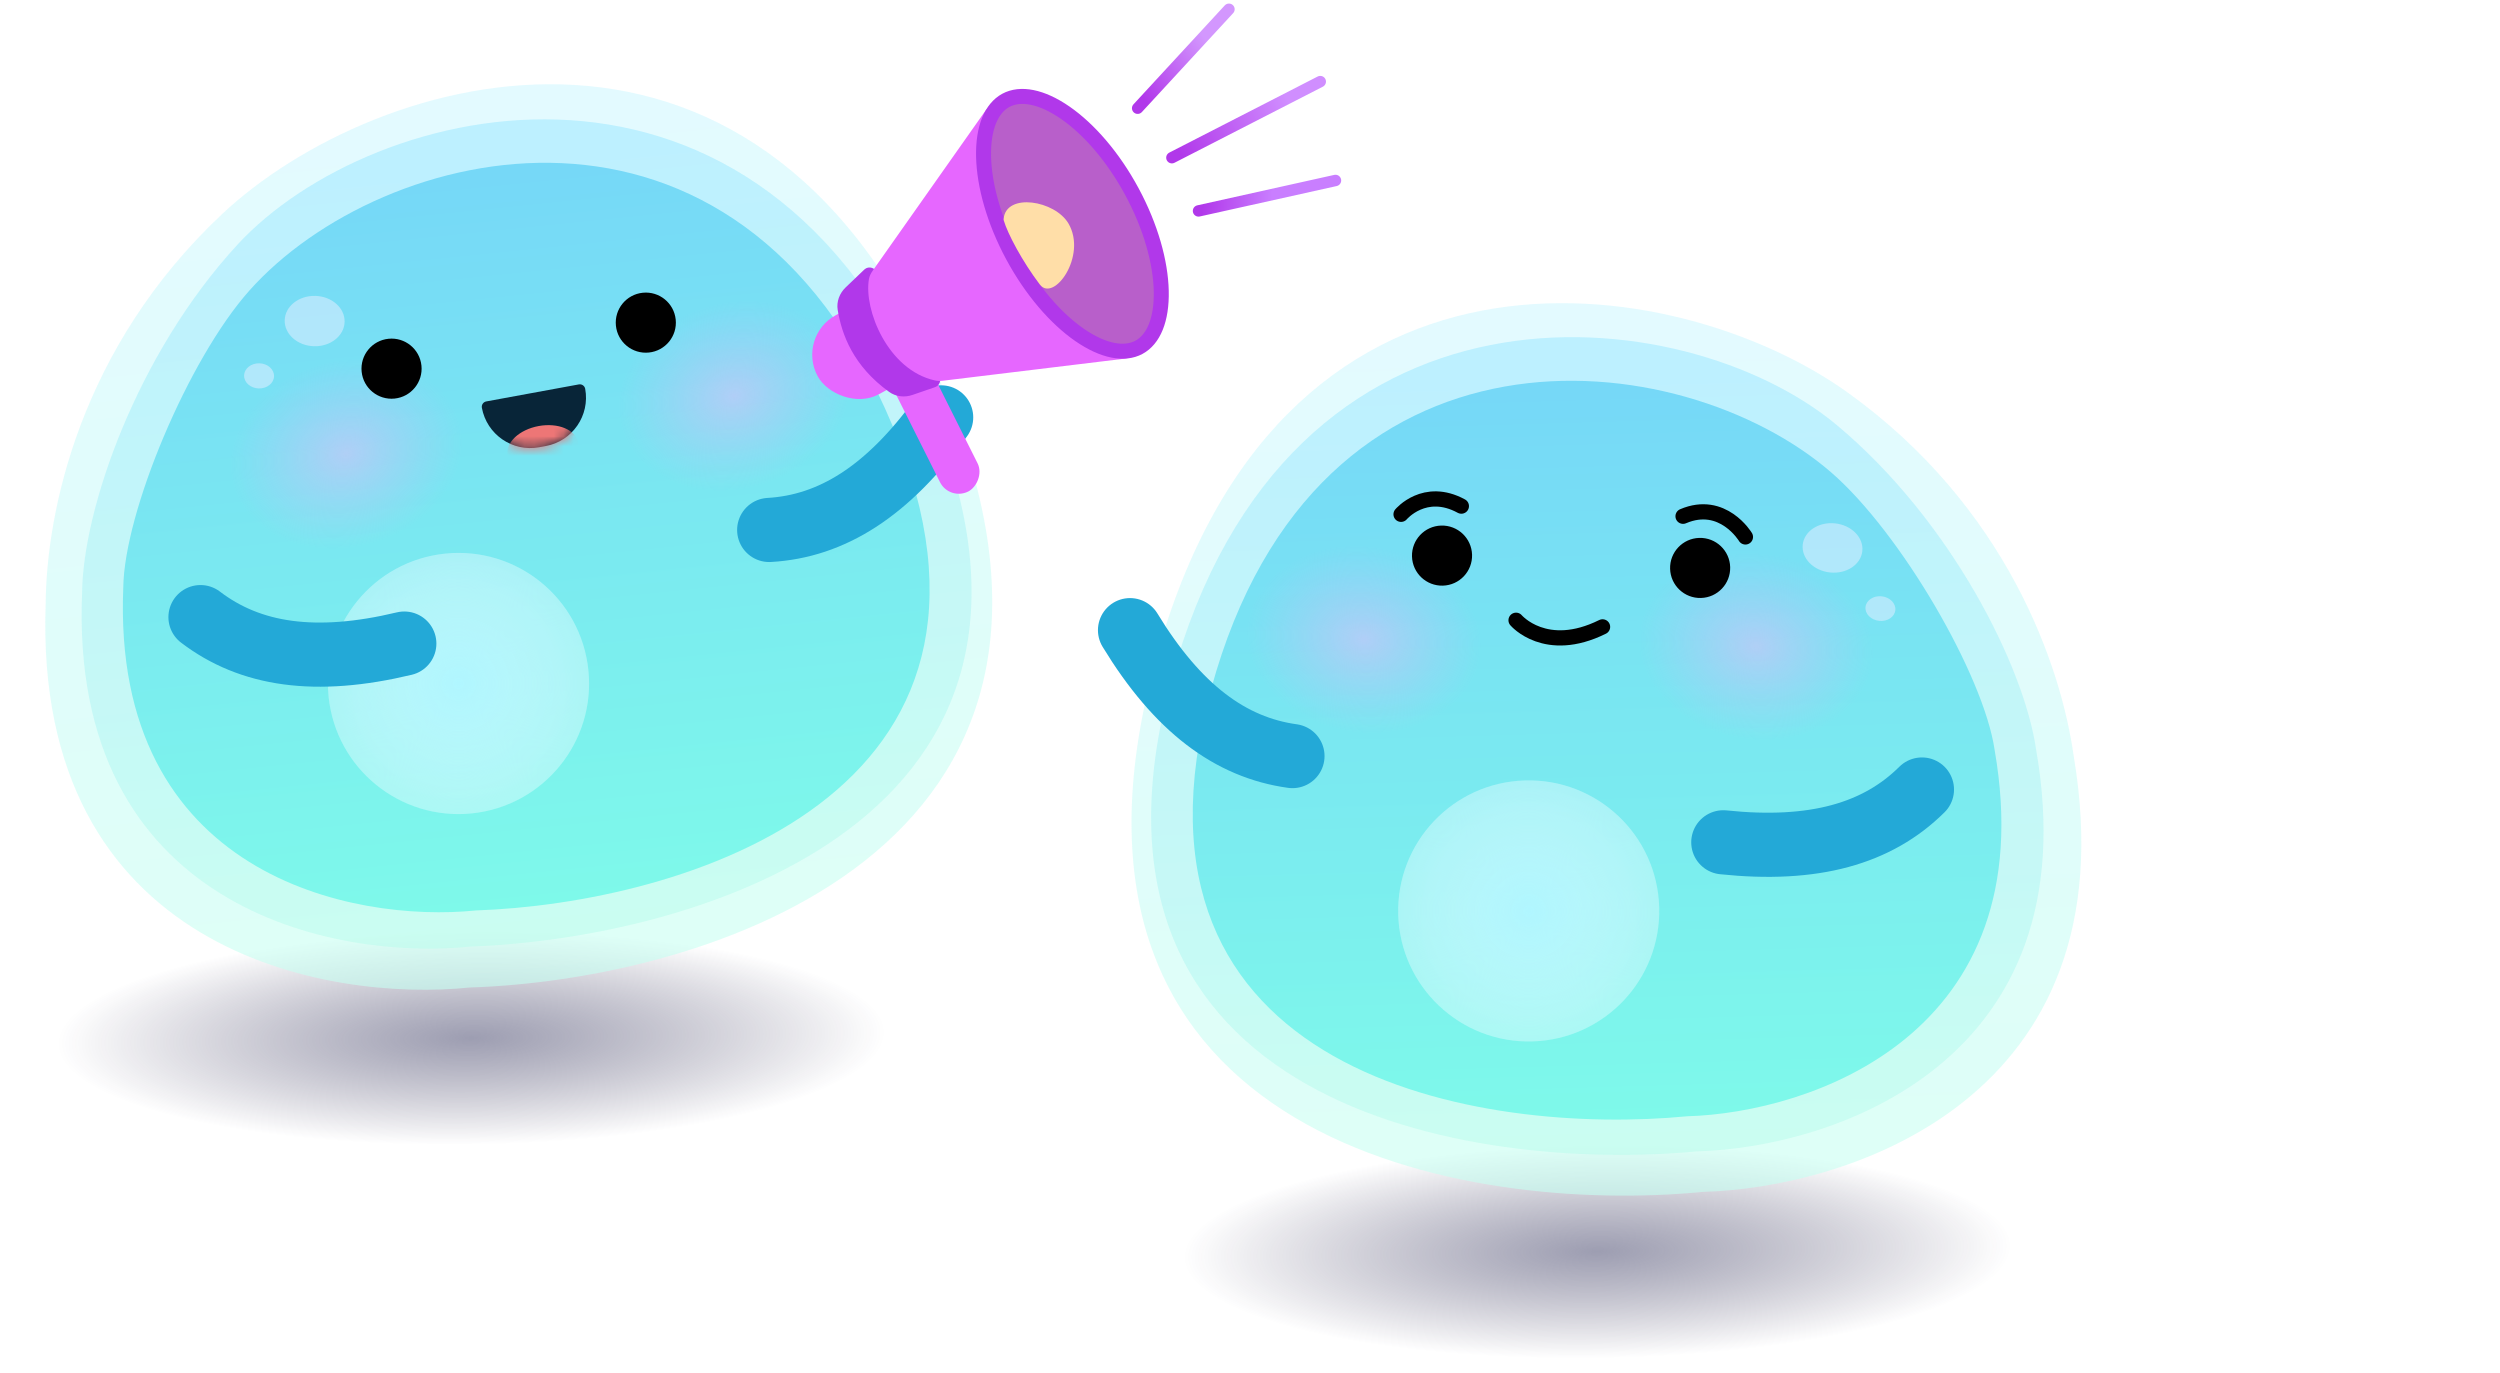 <svg width="255" height="140" viewBox="0 0 255 140" fill="none" xmlns="http://www.w3.org/2000/svg">
<ellipse opacity="0.5" cx="48.07" cy="105.878" rx="47.344" ry="12.218" transform="rotate(-0.882 48.07 105.878)" fill="url(#paint0_radial_4273_9871)"/>
<path opacity="0.6" d="M96.749 40.93C78.291 -5.042 38.223 7.239 22.682 21.809C8.107 35.474 4.736 52.28 4.658 61.578C3.379 97.22 33.509 102.226 47.921 100.725C71.888 99.948 115.208 86.901 96.749 40.93Z" fill="url(#paint1_linear_4273_9871)"/>
<path opacity="0.6" d="M94.936 41.955C77.513 0.256 37.885 10.136 24.235 24.939C13.925 36.118 8.496 51.9 8.377 60.352C6.985 92.758 34.2 97.988 47.981 96.552C70.892 95.728 112.359 83.655 94.936 41.955Z" fill="url(#paint2_linear_4273_9871)"/>
<path d="M91.017 43.372C75.154 5.482 38.853 14.558 25.429 29.645C19.195 36.651 12.668 52.259 12.574 59.933C11.364 89.354 36.045 94.147 48.537 92.866C69.306 92.156 106.88 81.262 91.017 43.372Z" fill="url(#paint3_linear_4273_9871)"/>
<path d="M95.998 42.573C90.533 50.12 84.84 53.688 78.458 54.056" stroke="#23A9D7" stroke-width="6.544" stroke-linecap="round"/>
<circle cx="13.317" cy="13.317" r="13.317" transform="matrix(-0.995 0.102 0.102 0.995 58.66 55.109)" fill="url(#paint4_radial_4273_9871)"/>
<circle cx="13.317" cy="13.317" r="13.317" transform="matrix(-0.995 0.102 0.102 0.995 58.66 55.109)" fill="white" fill-opacity="0.2"/>
<path d="M41.24 65.644C32.179 67.817 25.534 66.821 20.45 62.946" stroke="#23A9D7" stroke-width="6.544" stroke-linecap="round"/>
<g opacity="0.6" filter="url(#filter0_f_4273_9871)">
<ellipse cx="3.056" cy="2.567" rx="3.056" ry="2.567" transform="matrix(-1 -0.03 -0.03 1 35.228 30.273)" fill="#D7ECFF"/>
</g>
<g opacity="0.6" filter="url(#filter1_f_4273_9871)">
<ellipse cx="1.528" cy="1.283" rx="1.528" ry="1.283" transform="matrix(-1 -0.03 -0.03 1 27.992 37.102)" fill="#D7ECFF"/>
</g>
<ellipse cx="15.189" cy="12.007" rx="15.189" ry="12.007" transform="matrix(0.982 -0.187 0.187 0.982 18.16 37.336)" fill="url(#paint5_radial_4273_9871)"/>
<ellipse cx="15.189" cy="12.007" rx="15.189" ry="12.007" transform="matrix(0.982 -0.187 0.187 0.982 57.725 31.43)" fill="url(#paint6_radial_4273_9871)"/>
<circle cx="3.065" cy="3.065" r="3.065" transform="matrix(-0.995 0.102 0.102 0.995 68.61 29.547)" fill="black"/>
<circle cx="3.065" cy="3.065" r="3.065" transform="matrix(-0.995 0.102 0.102 0.995 42.675 34.242)" fill="black"/>
<path d="M59.69 39.657C59.634 39.355 59.343 39.154 59.041 39.21L49.598 40.946C49.296 41.002 49.095 41.292 49.151 41.595C49.652 44.319 52.266 46.121 54.99 45.62L55.664 45.496C58.388 44.995 60.19 42.381 59.69 39.657Z" fill="#082538"/>
<mask id="mask0_4273_9871" style="mask-type:alpha" maskUnits="userSpaceOnUse" x="49" y="39" width="11" height="7">
<path d="M59.694 39.665C59.639 39.362 59.348 39.162 59.046 39.218L49.603 40.954C49.301 41.01 49.1 41.3 49.156 41.603C49.657 44.327 52.271 46.129 54.995 45.628L55.669 45.504C58.393 45.003 60.195 42.389 59.694 39.665Z" fill="#C4C4C4"/>
</mask>
<g mask="url(#mask0_4273_9871)">
<ellipse cx="3.643" cy="2.357" rx="3.643" ry="2.357" transform="matrix(-0.984 0.181 0.181 0.984 58.524 42.797)" fill="#ED7676"/>
</g>
<rect x="81.216" y="34.328" width="15.305" height="9.183" rx="4.591" transform="rotate(-28.374 81.216 34.328)" fill="#E667FF"/>
<rect x="93.817" y="35.492" width="15.305" height="4.289" rx="2.144" transform="rotate(63.383 93.817 35.492)" fill="#E667FF"/>
<path d="M86.434 29.498L88.335 27.679C88.637 27.391 89.144 27.567 89.223 27.977C90.211 33.074 93.326 36.604 95.442 38.298C95.772 38.562 95.697 39.11 95.296 39.248L92.986 40.043C92.263 40.292 91.458 40.213 90.838 39.765C87.23 37.16 86.106 34.028 85.698 31.58C85.57 30.809 85.87 30.039 86.434 29.498Z" fill="#B138EA" stroke="#B138EA" stroke-width="0.51"/>
<path d="M89.021 27.603L100.554 11.236C100.77 10.93 101.231 10.953 101.415 11.28L115.212 35.813C115.39 36.13 115.19 36.526 114.829 36.57L96.19 38.833C95.911 38.867 95.626 38.866 95.351 38.804C90.56 37.736 88.076 31.571 88.635 28.452C88.691 28.142 88.839 27.861 89.021 27.603Z" fill="#E667FF"/>
<path d="M115.46 19.557C117.389 23.138 118.378 26.745 118.447 29.66C118.518 32.623 117.649 34.63 116.172 35.425C114.696 36.22 112.542 35.842 110.106 34.154C107.71 32.492 105.242 29.682 103.313 26.102C101.384 22.521 100.395 18.914 100.325 15.999C100.255 13.036 101.124 11.029 102.6 10.234C104.077 9.438 106.231 9.817 108.666 11.505C111.063 13.167 113.53 15.977 115.46 19.557Z" fill="#B85FCA" stroke="#B138EA" stroke-width="1.53"/>
<path d="M106.06 29.013C104.261 26.645 102.771 23.819 102.384 22.485C102.369 22.433 102.364 22.377 102.369 22.322C102.631 19.622 107.605 20.442 108.983 22.797C110.915 26.099 107.483 30.886 106.06 29.013Z" fill="#FFDEA8"/>
<path d="M116.041 11.038L125.354 0.945" stroke="url(#paint7_linear_4273_9871)" stroke-width="1.164" stroke-linecap="round"/>
<path d="M119.533 16.084L134.667 8.323" stroke="url(#paint8_linear_4273_9871)" stroke-width="1.164" stroke-linecap="round"/>
<path d="M122.249 21.513L136.219 18.408" stroke="url(#paint9_linear_4273_9871)" stroke-width="1.164" stroke-linecap="round"/>
<ellipse opacity="0.5" cx="162.935" cy="127.652" rx="47.344" ry="12.218" transform="rotate(-0.882 162.935 127.652)" fill="url(#paint10_radial_4273_9871)"/>
<path opacity="0.6" d="M117.52 68.651C129.826 20.665 171.153 27.617 188.461 40.036C204.694 51.683 210.228 67.906 211.517 77.115C217.432 112.286 188.212 121.178 173.728 121.569C149.864 123.924 105.213 116.637 117.52 68.651Z" fill="url(#paint11_linear_4273_9871)"/>
<path opacity="0.6" d="M119.452 69.429C131.289 25.814 171.867 30.442 187.331 43.339C199.01 53.078 206.451 68.017 207.671 76.382C213.277 108.33 186.976 117.064 173.126 117.437C150.302 119.608 107.615 113.045 119.452 69.429Z" fill="url(#paint12_linear_4273_9871)"/>
<path d="M123.523 70.327C134.31 30.692 171.484 34.958 186.761 48.166C193.855 54.298 202.362 68.922 203.456 76.519C208.492 105.531 184.647 113.501 172.094 113.86C151.409 115.864 112.736 109.962 123.523 70.327Z" fill="url(#paint13_linear_4273_9871)"/>
<path d="M115.262 64.276C120.108 72.235 125.499 76.245 131.831 77.12" stroke="#23A9D7" stroke-width="6.544" stroke-linecap="round"/>
<circle cx="155.928" cy="92.915" r="13.317" transform="rotate(-1.637 155.928 92.915)" fill="url(#paint14_radial_4273_9871)"/>
<circle cx="155.928" cy="92.915" r="13.317" transform="rotate(-1.637 155.928 92.915)" fill="white" fill-opacity="0.2"/>
<path d="M175.777 85.916C185.044 86.889 191.502 85.035 196.038 80.53" stroke="#23A9D7" stroke-width="6.544" stroke-linecap="round"/>
<g opacity="0.6" filter="url(#filter2_f_4273_9871)">
<ellipse cx="3.056" cy="2.517" rx="3.056" ry="2.517" transform="matrix(0.995 0.105 -0.103 0.995 184.136 53.062)" fill="#D7ECFF"/>
</g>
<g opacity="0.6" filter="url(#filter3_f_4273_9871)">
<ellipse cx="1.528" cy="1.258" rx="1.528" ry="1.258" transform="matrix(0.995 0.105 -0.103 0.995 190.412 60.664)" fill="#D7ECFF"/>
</g>
<ellipse cx="15.189" cy="12.007" rx="15.189" ry="12.007" transform="matrix(-0.998 -0.058 -0.057 0.998 194.97 54.836)" fill="url(#paint15_radial_4273_9871)"/>
<ellipse cx="15.189" cy="12.007" rx="15.189" ry="12.007" transform="matrix(-0.998 -0.058 -0.057 0.998 154.972 54.125)" fill="url(#paint16_radial_4273_9871)"/>
<circle cx="147.087" cy="56.672" r="3.065" transform="rotate(-1.637 147.087 56.672)" fill="black"/>
<circle cx="173.414" cy="57.93" r="3.065" transform="rotate(-1.637 173.414 57.93)" fill="black"/>
<path d="M142.908 52.459C142.908 52.459 145.315 49.586 149.059 51.624" stroke="black" stroke-width="1.552" stroke-miterlimit="10" stroke-linecap="round"/>
<path d="M178.033 54.768C178.033 54.768 175.727 50.924 171.671 52.658" stroke="black" stroke-width="1.552" stroke-miterlimit="10" stroke-linecap="round"/>
<path d="M154.638 63.266C154.638 63.266 157.65 66.821 163.461 63.941" stroke="black" stroke-width="1.552" stroke-miterlimit="10" stroke-linecap="round"/>
<defs>
<filter id="filter0_f_4273_9871" x="28.662" y="29.799" width="6.872" height="5.894" filterUnits="userSpaceOnUse" color-interpolation-filters="sRGB">
<feFlood flood-opacity="0" result="BackgroundImageFix"/>
<feBlend mode="normal" in="SourceGraphic" in2="BackgroundImageFix" result="shape"/>
<feGaussianBlur stdDeviation="0.19" result="effect1_foregroundBlur_4273_9871"/>
</filter>
<filter id="filter1_f_4273_9871" x="24.519" y="36.674" width="3.816" height="3.331" filterUnits="userSpaceOnUse" color-interpolation-filters="sRGB">
<feFlood flood-opacity="0" result="BackgroundImageFix"/>
<feBlend mode="normal" in="SourceGraphic" in2="BackgroundImageFix" result="shape"/>
<feGaussianBlur stdDeviation="0.19" result="effect1_foregroundBlur_4273_9871"/>
</filter>
<filter id="filter2_f_4273_9871" x="183.484" y="52.979" width="6.861" height="5.808" filterUnits="userSpaceOnUse" color-interpolation-filters="sRGB">
<feFlood flood-opacity="0" result="BackgroundImageFix"/>
<feBlend mode="normal" in="SourceGraphic" in2="BackgroundImageFix" result="shape"/>
<feGaussianBlur stdDeviation="0.19" result="effect1_foregroundBlur_4273_9871"/>
</filter>
<filter id="filter3_f_4273_9871" x="189.896" y="60.432" width="3.811" height="3.284" filterUnits="userSpaceOnUse" color-interpolation-filters="sRGB">
<feFlood flood-opacity="0" result="BackgroundImageFix"/>
<feBlend mode="normal" in="SourceGraphic" in2="BackgroundImageFix" result="shape"/>
<feGaussianBlur stdDeviation="0.19" result="effect1_foregroundBlur_4273_9871"/>
</filter>
<radialGradient id="paint0_radial_4273_9871" cx="0" cy="0" r="1" gradientUnits="userSpaceOnUse" gradientTransform="translate(48.07 105.878) rotate(90) scale(12.218 47.344)">
<stop stop-color="#3B3C64"/>
<stop offset="0.891" stop-color="#1A153D" stop-opacity="0"/>
</radialGradient>
<linearGradient id="paint1_linear_4273_9871" x1="48.414" y1="9.986" x2="57.782" y2="99.899" gradientUnits="userSpaceOnUse">
<stop stop-color="#D1F7FF"/>
<stop offset="1" stop-color="#C7FFF1"/>
</linearGradient>
<linearGradient id="paint2_linear_4273_9871" x1="48.885" y1="14.064" x2="57.397" y2="95.754" gradientUnits="userSpaceOnUse">
<stop stop-color="#A3E9FF"/>
<stop offset="1" stop-color="#BDFCED"/>
</linearGradient>
<linearGradient id="paint3_linear_4273_9871" x1="49.223" y1="17.972" x2="56.834" y2="92.182" gradientUnits="userSpaceOnUse">
<stop stop-color="#76D8F7"/>
<stop offset="1" stop-color="#7EF9EA"/>
</linearGradient>
<radialGradient id="paint4_radial_4273_9871" cx="0" cy="0" r="1" gradientUnits="userSpaceOnUse" gradientTransform="translate(13.317 13.317) rotate(88.863) scale(19.525)">
<stop stop-color="#9CF4FF"/>
<stop offset="1" stop-color="#E3FCFF" stop-opacity="0"/>
</radialGradient>
<radialGradient id="paint5_radial_4273_9871" cx="0" cy="0" r="1" gradientUnits="userSpaceOnUse" gradientTransform="translate(15.189 12.007) rotate(85.179) scale(9.513 12.002)">
<stop stop-color="#FFB1FC" stop-opacity="0.41"/>
<stop offset="1" stop-color="#E4ABF8" stop-opacity="0"/>
</radialGradient>
<radialGradient id="paint6_radial_4273_9871" cx="0" cy="0" r="1" gradientUnits="userSpaceOnUse" gradientTransform="translate(15.189 12.007) rotate(85.179) scale(9.513 12.002)">
<stop stop-color="#FFB1FC" stop-opacity="0.41"/>
<stop offset="1" stop-color="#E4ABF8" stop-opacity="0"/>
</radialGradient>
<linearGradient id="paint7_linear_4273_9871" x1="125.742" y1="5.99" x2="117.981" y2="11.811" gradientUnits="userSpaceOnUse">
<stop offset="0.105" stop-color="#D397FE"/>
<stop offset="1" stop-color="#B138EA"/>
</linearGradient>
<linearGradient id="paint8_linear_4273_9871" x1="132.726" y1="10.649" x2="120.696" y2="16.47" gradientUnits="userSpaceOnUse">
<stop offset="0.076" stop-color="#D08EFF"/>
<stop offset="1" stop-color="#B138EA"/>
</linearGradient>
<linearGradient id="paint9_linear_4273_9871" x1="134.666" y1="21.512" x2="122.636" y2="20.736" gradientUnits="userSpaceOnUse">
<stop offset="0.41" stop-color="#C97EFF"/>
<stop offset="1" stop-color="#B138EA"/>
</linearGradient>
<radialGradient id="paint10_radial_4273_9871" cx="0" cy="0" r="1" gradientUnits="userSpaceOnUse" gradientTransform="translate(162.935 127.652) rotate(90) scale(12.218 47.344)">
<stop stop-color="#3B3C64"/>
<stop offset="0.891" stop-color="#1A153D" stop-opacity="0"/>
</radialGradient>
<linearGradient id="paint11_linear_4273_9871" x1="161.407" y1="31.669" x2="163.843" y2="122.036" gradientUnits="userSpaceOnUse">
<stop stop-color="#D1F7FF"/>
<stop offset="1" stop-color="#C7FFF1"/>
</linearGradient>
<linearGradient id="paint12_linear_4273_9871" x1="161.473" y1="35.771" x2="163.686" y2="117.874" gradientUnits="userSpaceOnUse">
<stop stop-color="#A3E9FF"/>
<stop offset="1" stop-color="#BDFCED"/>
</linearGradient>
<linearGradient id="paint13_linear_4273_9871" x1="161.648" y1="39.694" x2="163.779" y2="114.263" gradientUnits="userSpaceOnUse">
<stop stop-color="#76D8F7"/>
<stop offset="1" stop-color="#7EF9EA"/>
</linearGradient>
<radialGradient id="paint14_radial_4273_9871" cx="0" cy="0" r="1" gradientUnits="userSpaceOnUse" gradientTransform="translate(155.928 92.915) rotate(88.863) scale(19.525)">
<stop stop-color="#9CF4FF"/>
<stop offset="1" stop-color="#E3FCFF" stop-opacity="0"/>
</radialGradient>
<radialGradient id="paint15_radial_4273_9871" cx="0" cy="0" r="1" gradientUnits="userSpaceOnUse" gradientTransform="translate(15.189 12.007) rotate(85.179) scale(9.513 12.002)">
<stop stop-color="#FFB1FC" stop-opacity="0.41"/>
<stop offset="1" stop-color="#E4ABF8" stop-opacity="0"/>
</radialGradient>
<radialGradient id="paint16_radial_4273_9871" cx="0" cy="0" r="1" gradientUnits="userSpaceOnUse" gradientTransform="translate(15.189 12.007) rotate(85.179) scale(9.513 12.002)">
<stop stop-color="#FFB1FC" stop-opacity="0.41"/>
<stop offset="1" stop-color="#E4ABF8" stop-opacity="0"/>
</radialGradient>
</defs>
</svg>
